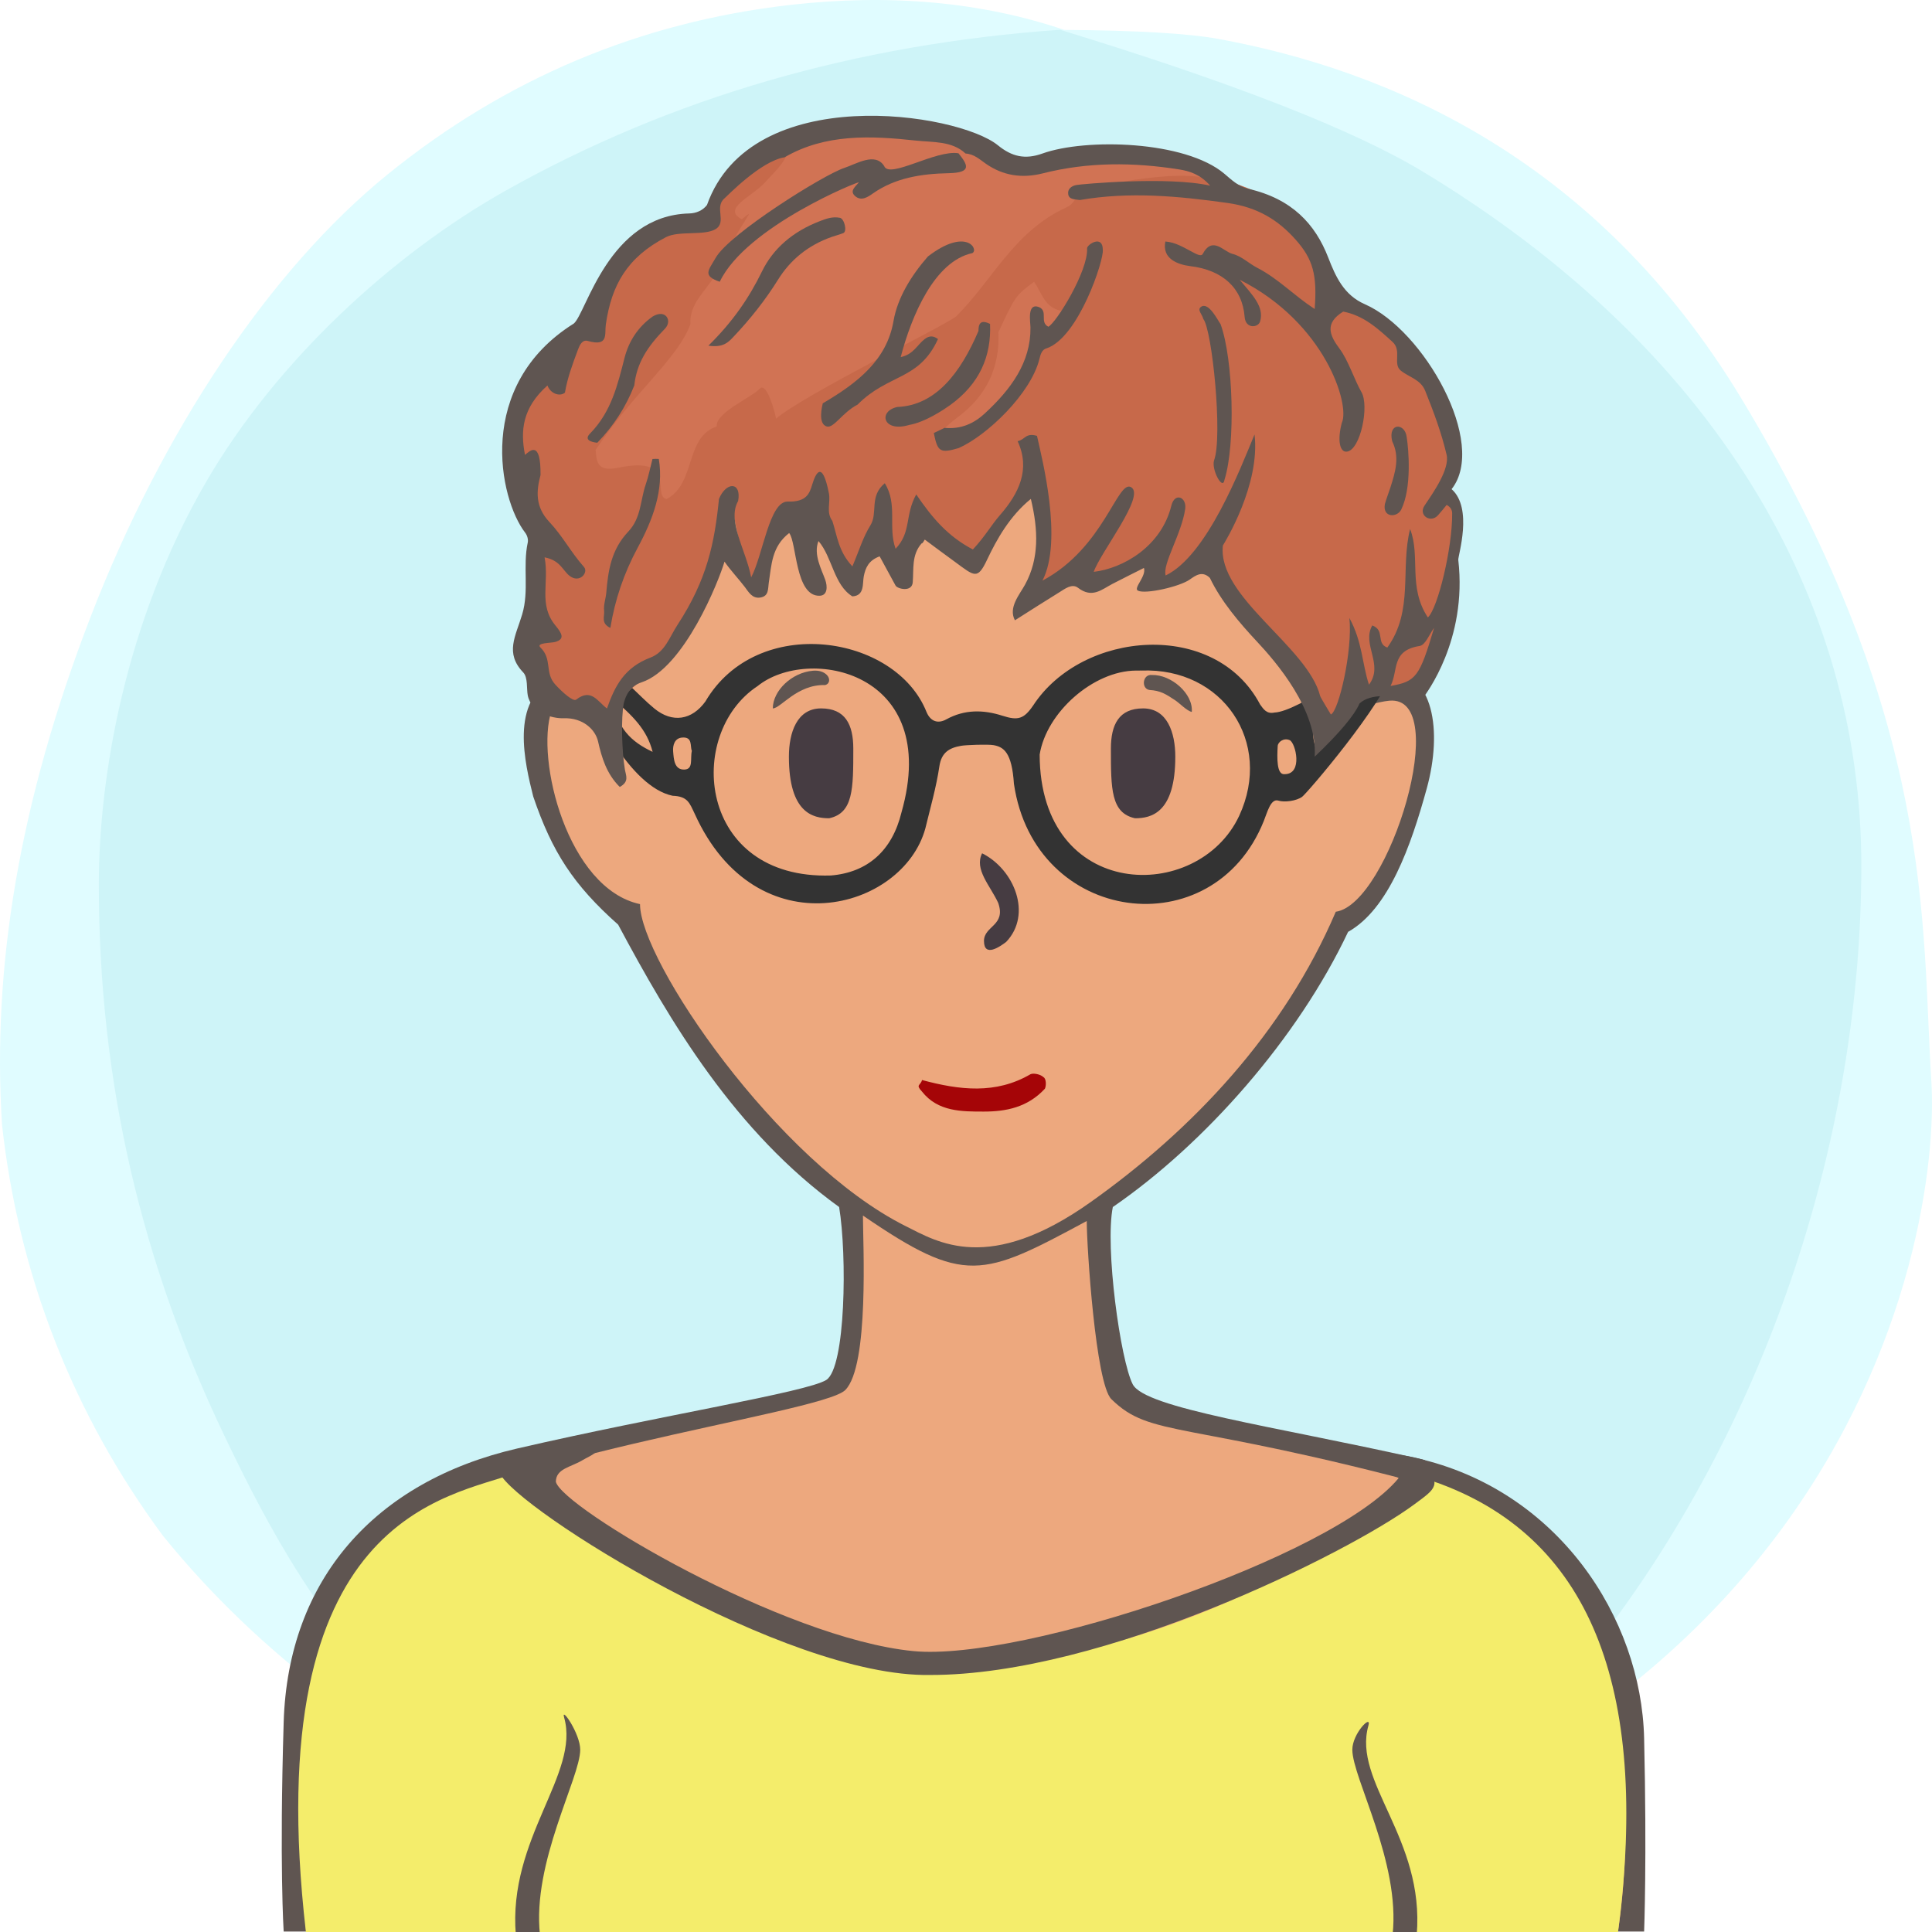 <?xml version="1.0" encoding="UTF-8"?><svg width="240" height="240" viewBox="0 0 240 240" version="1.1" xmlns="http://www.w3.org/2000/svg" xmlns:xlink="http://www.w3.org/1999/xlink"><defs><path id="bg-layer-1" d="M239.919,134.308 C241.162,153.816 229.215,227.784 119.966,239.778 C107.376,240.801 91.116,238.421 73.512,229.716 L70.166,227.784 C48.166,217.709 32.063,205.380 20.226,190.756 C9.026,175.619 2.295,158.277 0.250,139.719 C-0.993,120.210 2.363,99.697 11.237,76.672 C20.110,53.648 33.526,33.512 48.192,21.632 C62.859,9.752 79.517,2.745 98.132,0.616 C110.542,-0.803 121.903,0.229 132.215,3.714 C141.256,3.779 147.637,4.153 151.360,4.836 C172.633,8.738 198.376,19.798 216.309,49.488 C240.530,89.588 238.676,114.799 239.919,134.308 Z"></path><path id="bg-layer-2" d="M131.682,3.697 C153.137,10.258 168.153,16.128 176.728,21.308 C212.772,43.078 231.222,74.142 231.222,107.547 C231.222,140.935 219.745,176.053 199.239,203.013 C194.350,209.441 186.113,217.023 174.529,225.761 C152.192,235.106 134.015,239.778 120,239.778 C105.985,239.778 88.750,235.544 68.294,227.074 C60.428,221.353 55.199,217.218 52.607,214.671 C39.783,202.071 33.301,189.660 27.998,178.611 C17.633,157.012 12.278,134.629 12.278,109.879 C12.278,96.555 15.529,77.178 25.631,59.817 C34.294,44.927 48.652,31.630 62.877,23.647 C83.417,12.120 106.352,5.470 131.682,3.697 Z"></path></defs><title>Beste Freundin gesucht</title><desc>Profilbild</desc><g id="beste-freundin-gesucht" stroke="none" stroke-width="1" fill="none" fill-rule="evenodd"><g fill="none" fill-rule="evenodd"><use fill="#E0FCFF" xlink:href="#bg-layer-1"></use><use fill="#CEF4F8" xlink:href="#bg-layer-2"></use></g><path d="M204.239,215.941 C203.891,200.941 193.503,185.068 175.905,181.120 C158.308,177.171 142.239,174.941 140.711,171.961 C139.183,168.980 137.239,154.941 138.239,149.941 C149.731,142.039 161.239,128.941 167.466,115.759 C172.494,112.941 175.264,105.123 177.239,97.941 C179.215,90.759 178.060,83.439 172.494,83.439 L170.239,83.439 C170.239,83.439 169.035,73.328 167.239,67.941 C157.239,42.941 134.606,34.061 111.622,37.832 C98.694,40.346 77.146,52.555 73.017,75.720 C72.657,78.413 72.298,84.337 72.298,84.337 C72.298,84.337 69.964,83.800 68.887,84.337 C63.239,86.941 65.239,94.941 66.239,98.941 C68.574,105.820 71.239,109.941 76.787,114.862 C83.239,126.941 91.311,140.604 104.239,149.941 C105.239,155.941 105.049,169.903 102.644,171.422 C100.239,172.941 81.859,175.863 64.239,179.941 C46.620,184.019 35.778,196.163 35.239,213.941 C34.701,231.719 35.239,239.941 35.239,239.941 L201.239,239.941 L204.239,239.941 C204.239,239.941 204.588,230.941 204.239,215.941 Z" fill="#5F5551"></path><path d="M178,184.678 C147,176.356 143,178.678 138.056,173.804 C136.106,171.881 135,154.910 135,151.678 C122,158.678 119.866,159.678 107.197,151 C107.197,154.412 108,169.678 105,172.678 C102,175.678 57,181.322 48,191 C40.647,198.907 38,207.406 38,217.678 C38,220.336 38,239.678 38,239.678 L169.291,239.792 L201,239.819 C201,239.819 209,193 178,184.678 Z" fill="#eda87e"></path><path d="M79.505,112.314 C70.505,110.386 66.505,94.314 68.505,88.314 C69.505,85.607 75.616,87.582 75.616,87.582 C75.616,87.582 75.725,70.427 83.505,60.314 C93.505,47.314 108.108,40 122.841,40 C134.505,40 141.654,43.413 150.505,49.314 C168.505,61.314 168.809,87.942 168.809,87.942 C168.809,87.942 171.148,87.176 172.580,87.044 C180.505,86.314 172.580,112.314 165.936,113.261 C159.505,128.314 148.169,140.314 135.505,149.314 C122.841,158.314 116.505,154.314 112.505,152.314 C96.505,144.314 79.505,119.314 79.505,112.314 Z" fill="#eda87e"></path><path d="M67.087,240.446 C66.087,231.446 72.087,220.943 72.087,217.446 C72.087,215.446 69.667,211.976 70.087,213.446 C72.087,220.446 63.087,228.446 64.087,240.446 L67.087,240.446 Z" fill="#5F5551"></path><path d="M171.078,240.446 C170.078,231.446 176.078,220.943 176.078,217.446 C176.078,215.446 173.658,212.976 174.078,214.446 C176.078,221.446 167.078,228.446 168.078,240.446 L171.078,240.446 Z" fill="#5F5551" transform="translate(172.039, 227.223) scale(-1, 1) translate(-172.039, -227.223) "></path><path d="M141,101.648 C138,101 138,98 138,93 C138,90 139,88 142,88 C145,88 146,91 146,94 C146,101 143,101.648 141,101.648 Z" fill="#463C42"></path><path d="M101,101.648 C98,101 98,98 98,93 C98,90 99,88 102,88 C105,88 106,91 106,94 C106,101 103,101.648 101,101.648 Z" fill="#463C42" transform="translate(102.000, 94.824) scale(-1, 1) translate(-102.000, -94.824) "></path><path d="M128.004,133.448 C128.363,133.267 129.261,133.448 129.620,133.807 C129.980,133.985 129.980,134.883 129.800,135.244 C127.645,137.576 124.944,138.084 122.222,138.084 C119.500,138.084 116.512,138.115 114.537,135.603 C113.687,134.698 114.358,134.883 114.537,134.165 C119.206,135.422 123.695,135.960 128.004,133.448 Z" fill="#A50507"></path><path d="M125,117 C124.252,117.573 122.234,119 122.234,116.888 C122.234,115 125,115 124,112.162 C123,110 121,108 122,106 C126,108 128.252,113.573 125,117 Z" fill="#463C42"></path><path d="M100.973,83.320 C101.710,83.254 102.321,83.442 102.719,83.848 C103.146,84.288 103.098,84.947 102.499,85.101 C99,85.000 96.984,88.001 96,88.000 C96.014,85.769 98.380,83.547 100.973,83.320 Z" fill="#5F5551"></path><path d="M142.774,85.917 C141.701,85.858 141.721,84.008 142.907,84.035 C145.299,83.758 148.242,85.917 148.242,88.175 C147.625,88.098 146.613,87.211 146.076,86.920 C144.803,86.229 144.124,85.876 142.774,85.917 Z" fill="#5F5551" transform="translate(145.117, 86.093) rotate(5.000) translate(-145.117, -86.093) "></path><g><path d="M64,183 C56,186 32,188 38,240 L201,240 C205,209.333 197.333,190.667 178,184 C160,197.333 141.667,205 123,207 C104.333,209 84.667,201 64,183 Z" fill="#f4ed6b"></path><path d="M166,180.248 C169.426,180.392 171.678,181.920 173.742,183.619 C165.579,193.486 127.023,206.415 113.468,205.106 C97.206,203.537 69.796,187.256 69.050,184.067 C69.068,182.422 70.905,182.274 72.372,181.384 C73.326,180.803 74.721,180.457 74.556,178.868 C73.523,178.072 61.315,181.395 62.074,183.000 C64.201,187.490 97.523,208.385 115.520,208.071 C137.101,208.118 167.443,192.929 175.574,186.961 C178.599,184.741 178.910,184.628 177,181.384 C173.555,180.373 168.898,180.197 166,180.248 Z" fill="#5F5551"></path><path d="M67.078,240.353 C66.078,231.353 72.078,220.850 72.078,217.353 C72.078,215.353 69.658,211.883 70.078,213.353 C72.078,220.353 63.078,228.353 64.078,240.353 L67.078,240.353 Z" fill="#5F5551"></path><path d="M171.069,240.353 C170.069,231.353 176.069,220.850 176.069,217.353 C176.069,215.353 173.649,212.883 174.069,214.353 C176.069,221.353 167.069,228.353 168.069,240.353 L171.069,240.353 Z" fill="#5F5551" transform="translate(172.030, 227.130) scale(-1, 1) translate(-172.030, -227.130) "></path></g><g><path d="M85.945,93.274 C85.696,92.718 86.095,91.485 84.699,91.626 C83.801,91.716 83.559,92.583 83.620,93.342 C83.697,94.303 83.755,95.641 85.015,95.598 C86.170,95.559 85.716,94.250 85.945,93.274 M159.574,96.171 C161.901,96.171 160.934,92.270 160.215,91.947 C159.473,91.615 158.750,92.176 158.721,92.672 C158.634,94.159 158.582,96.275 159.574,96.171 M81.071,93.398 C80.361,90.593 78.576,88.908 76.079,86.742 C76.594,90.460 78.414,92.146 81.071,93.398 M163.628,93.398 C165.962,90.561 168.377,88.888 168.396,85.641 C166.859,88.132 161.485,88.106 163.628,93.398 M141.775,83.300 C141.859,83.300 141.484,83.298 141.109,83.301 C135.808,83.339 129.988,88.495 129.150,93.737 C129.197,111.957 148.812,112.309 153.942,101.334 C158.167,92.203 151.893,82.894 141.775,83.300 M94.109,85.229 C85.082,91.179 86.703,109.269 103.214,108.757 C107.768,108.381 110.826,105.692 111.986,100.917 C116.995,83.329 100.355,80.172 94.109,85.229 M72.187,84.585 C71.761,83.119 72.180,81.671 72.282,80.217 C73.336,79.928 73.991,80.224 74.721,81.170 C75.812,82.580 76.540,84.365 78.282,85.215 C79.283,86.155 80.235,87.155 81.297,88.023 C83.532,89.851 85.952,89.461 87.629,87.137 C94.062,76.183 111.278,78.806 115.100,88.460 C115.606,89.652 116.536,89.922 117.544,89.367 C119.822,88.112 122.157,88.150 124.534,88.914 C126.464,89.534 127.197,89.316 128.343,87.638 C134.445,78.294 150.956,76.929 156.532,87.509 C156.948,88.078 157.336,88.729 158.328,88.513 C161.259,88.406 170.091,81.942 171.243,81.430 C172.139,81.238 173.042,81.600 173.183,82.991 C171.776,87.553 162.356,98.551 161.750,98.987 C161.052,99.489 159.573,99.701 158.806,99.456 C157.842,99.148 157.413,100.965 156.995,101.982 C150.700,117.717 128.514,114.858 125.954,97.366 C125.698,93.441 124.674,92.800 123.437,92.566 C122.712,92.438 120.004,92.538 119.394,92.646 C117.946,92.900 116.950,93.448 116.691,95.203 C116.309,97.794 115.571,100.333 114.956,102.888 C112.174,113.109 93.956,118.058 86.288,101.066 C85.659,99.762 85.443,98.920 83.555,98.853 C78.255,97.750 73.647,88.150 72.187,84.585" fill="#333333"></path></g><g><g transform="translate(62.000, 14.000)"><path d="M112.996,71.415 C116.607,69.227 121.546,46.672 117.142,46.783 C117.499,44.049 119.115,41.698 117.867,38.203 C116.494,34.360 114.292,27.522 106.130,23.330 C100.840,20.612 106.001,17.775 96.934,11.438 C87.866,5.100 65.457,5.563 64.809,5.563 C64.161,5.563 35.599,-3.454 26.651,12.166 C26.651,12.166 16.103,14.676 14.160,19.480 C12.218,24.282 9.756,26.453 9.756,26.453 C9.756,26.453 5.047,30.987 4.056,32.701 C0.560,38.755 2.026,48.036 4.705,51.252 C4.705,51.252 5.222,58.735 4.705,61.975 C4.398,63.895 4.956,67.213 5.784,69.706 C6.354,71.419 7.051,72.742 7.683,72.956 C9.238,73.481 12.622,76.560 13.327,74.550 C14.031,72.538 20.180,70.552 24.975,60.412 C25.747,58.780 28.604,47.102 28.604,47.102 C28.604,47.102 30.941,60.565 31.907,58.177 C32.393,56.976 35.599,49.102 35.599,49.102 L38.658,56.264 L39.533,50.693 L43.662,56.809 L47.303,51.765 L49.265,55.957 L52.018,50.275 L58.668,55.063 L66.784,45.876 C66.784,45.876 67.853,57.396 64.420,60.412 C63.580,61.149 72.193,55.957 72.193,55.957 L73.924,58.513 L82.153,53.228 L82.153,58.513 L87.866,54.296 C89.129,57.354 100.805,70.112 102.894,75.223 C103.438,75.968 106.908,70.151 112.996,71.415 Z" fill="#c7694a"></path><g><path d="M62.378,5.321 C59.979,2.601 46.637,-2.159 35.986,4.042 C36.021,5.817 34.106,7.445 33.076,8.612 C31.478,10.421 27.592,11.897 30.153,13.237 C32.314,11.462 30.116,13.249 26.825,20.233 C25.641,22.170 23.605,23.750 23.768,26.260 C22.151,30.649 16.719,34.729 12,41.883 C12.091,43.414 12.227,44.635 14.775,44.107 C22.296,42.548 18.896,47.605 20.809,48 C24.485,46.041 23.033,40.330 27.041,38.972 C26.839,37.288 31.297,35.415 32.353,34.303 C33.239,33.371 34.236,37.097 34.411,38.004 C37.794,35.073 55.898,26.182 56.801,25.280 C61.331,20.765 63.946,14.765 70.443,11.774 C71.276,11.390 71.686,10.764 71.729,9.946 C71.157,9.834 82.685,6.919 87.913,8.131 C89.681,2.033 64.047,7.214 62.378,5.321" fill="#d17354"></path><path d="M87.471,25.608 C87.373,25.100 86.684,24.493 87.175,24.130 C88.137,23.420 89.290,25.825 89.626,26.272 C91.206,30.602 91.496,41.177 90.116,45.580 C89.902,47.055 88.432,44.256 88.825,43.164 C89.899,40.191 88.582,26.958 87.471,25.608" fill="#5F5551"></path><path d="M112.066,49.300 C111.565,50.326 109.709,50.329 110.039,48.600 C110.231,47.905 110.507,47.226 110.727,46.537 C111.333,44.648 111.903,42.770 110.945,40.821 C110.372,38.482 112.549,38.482 112.750,40.328 C112.982,41.833 113.401,46.568 112.066,49.300" fill="#5F5551"></path><path d="M42.867,6.866 C44.405,6.361 46.705,4.875 47.828,6.615 C48.449,8.290 54.270,4.563 57.069,5.043 C58.186,6.447 58.818,7.453 55.854,7.514 C52.449,7.583 49.226,8.089 46.467,10.010 C45.845,10.443 44.985,11.076 44.183,10.319 C43.524,9.697 44.279,9.164 44.691,8.657 C44.892,8.409 30.705,14.105 27.410,21 C25.195,20.251 26.043,19.546 26.904,18.026 C28.605,15.022 40.318,7.704 42.867,6.866" fill="#5F5551"></path><path d="M16.794,33.881 C15.767,36.515 14.244,38.892 12.199,41 C11.400,40.923 10.535,40.630 11.291,39.861 C13.955,37.147 14.720,33.800 15.583,30.453 C16.107,28.420 17.217,26.645 19.064,25.325 C20.714,24.324 21.545,25.867 20.606,26.827 C18.393,29.091 17.096,31.111 16.794,33.881" fill="#5F5551"></path><path d="M19.053,43.019 C19.315,42.996 19.578,42.994 19.840,43.012 C20.488,46.912 19.077,50.585 17.223,54.025 C15.494,57.237 14.390,60.495 13.822,64 C12.599,63.430 13.126,62.552 13.046,61.872 C12.957,61.138 13.251,60.379 13.315,59.626 C13.546,56.934 13.897,54.307 16.057,52.025 C17.659,50.333 17.538,48.142 18.214,46.181 C18.571,45.144 18.778,44.074 19.053,43.019" fill="#5F5551"></path><path d="M50.939,38.789 C47.675,39.761 47.053,37.086 49.459,36.556 C54.255,36.369 57.344,32.280 59.549,27.111 C59.543,26.319 59.737,25.616 60.987,26.239 C61.158,30.253 59.698,33.686 56.002,36.343 C55.376,36.793 52.974,38.440 50.939,38.789" fill="#5F5551"></path><path d="M54.519,28.121 C52.154,33.293 48.367,32.397 44.537,36.257 C42.647,37.234 41.594,39.203 40.723,38.983 C39.560,38.691 40.131,36.420 40.207,36.103 C44.540,33.560 48.158,30.731 48.994,25.885 C49.490,23.005 51.161,20.280 53.263,17.864 C58.052,14.185 59.626,17.013 58.784,17.443 C54.092,18.450 51.240,25.200 49.888,30.361 C51.472,30.028 51.919,28.858 52.849,28.136 C53.446,27.671 53.957,27.697 54.519,28.121" fill="#5F5551"></path><path d="M26,28.940 C29.032,25.966 31.070,22.972 32.657,19.714 C34.036,16.885 36.470,14.772 39.821,13.479 C40.630,13.167 41.420,12.872 42.342,13.058 C42.886,13.169 43.275,14.750 42.755,14.957 C42.303,15.136 41.819,15.257 41.356,15.418 C38.323,16.479 36.153,18.329 34.645,20.751 C33.063,23.292 31.182,25.661 29.060,27.897 C28.444,28.544 27.804,29.206 26,28.940" fill="#5F5551"></path><path d="M55,39.511 C55.606,38.985 56.170,38.419 56.824,37.942 C60.684,35.131 62.209,31.500 62.031,27.252 C64.094,22.819 64.182,22.691 66.456,21 C67.431,22.372 67.737,24.289 70,24.649 C69.625,25.592 59.740,43.120 55,39.511" fill="#d17354"></path><path d="M113.168,51.724 C111.928,56.587 113.653,61.844 110.338,66.444 C108.883,65.907 110.101,64.297 108.470,63.695 C107.119,66.044 109.941,68.550 108.058,71.053 C107.190,68.406 107.260,65.779 105.625,62.762 C106.055,66.759 104.299,74.365 103.326,74.755 C103.326,74.755 102.047,72.657 102,72.472 C100.435,66.303 89.196,60.169 89.911,53.765 C90.192,53.306 94.576,46.192 93.843,39.969 C92.098,44.176 87.965,54.992 82.804,57.486 C82.364,56.099 84.792,52.308 85.229,49.222 C85.437,47.753 83.931,47.110 83.511,48.812 C82.248,53.927 77.464,56.620 73.867,57.037 C74.741,54.531 80.328,47.585 78.516,46.523 C76.816,45.526 75.179,54.031 67.495,58.131 C70.074,53.154 67.441,42.958 66.818,40.143 C65.389,39.727 65.336,40.628 64.414,40.806 C66.021,44.276 64.601,47.263 62.227,49.981 C61.115,51.252 60.383,52.624 58.854,54.257 C55.745,52.626 53.805,50.342 51.819,47.420 C50.371,50.018 51.244,52.086 49.255,54.169 C48.277,51.482 49.550,48.675 47.913,46.029 C45.935,47.659 47.095,49.709 46.118,51.271 C45.206,52.730 44.727,54.388 43.887,56.358 C42.140,54.500 41.994,52.525 41.396,50.709 C40.593,49.628 41.197,48.416 40.971,47.281 C40.129,43.021 39.310,44.833 38.897,46.192 C38.559,47.302 38.196,48.378 35.858,48.307 C33.566,48.239 32.763,55.024 31.313,57.719 C30.665,54.310 28.280,50.693 29.693,48.239 C30.136,45.816 28.202,45.805 27.313,47.982 C26.761,53.475 25.836,57.998 22.168,63.613 C21.162,65.151 20.618,66.999 18.807,67.685 C15.586,68.903 14.387,71.184 13.401,74.010 C12.240,73.159 11.462,71.449 9.574,72.909 C9.201,73.197 7.869,72.001 6.994,71.053 C5.619,69.564 6.646,67.921 5.146,66.444 C4.512,65.822 6.457,65.899 6.994,65.740 C8.219,65.378 7.787,64.663 6.994,63.695 C4.861,61.091 6.249,58.444 5.652,55.235 C7.584,55.613 7.871,56.808 8.705,57.495 C9.989,58.554 11.143,57.106 10.542,56.430 C8.922,54.603 7.885,52.581 6.250,50.846 C4.443,48.925 4.631,46.974 5.146,45.015 C5.191,40.627 3.833,41.988 3.216,42.509 C2.629,39.487 2.890,36.659 6.009,33.884 C6.353,34.873 7.525,35.324 8.179,34.773 C8.484,32.943 9.150,31.159 9.818,29.380 C9.997,28.909 10.320,28.156 11.017,28.353 C13.653,29.101 13.086,27.494 13.259,26.300 C13.966,21.406 15.907,17.963 20.742,15.455 C22.338,14.627 25.500,15.314 26.898,14.459 C28.328,13.586 26.692,11.746 28.002,10.636 C28.346,10.344 32.518,5.998 35.471,5.537 C40.514,2.604 46.150,2.851 51.772,3.463 C53.876,3.691 56.263,3.490 57.942,5.071 C59.022,5.141 59.704,5.812 60.465,6.339 C62.593,7.815 64.935,8.196 67.557,7.531 C73.142,6.114 78.806,6.148 84.473,7.046 C85.758,7.249 87.087,7.648 88.333,9.066 C83.104,7.876 72.304,8.870 71.706,8.983 C71.040,9.109 70.600,9.523 70.697,10.130 C70.809,10.828 71.567,10.739 72.140,10.849 C78.290,9.786 84.354,10.353 90.489,11.213 C94.251,11.740 96.818,13.361 98.974,15.798 C101.095,18.193 101.642,20.134 101.314,24.387 C98.725,22.697 96.791,20.613 94.183,19.270 C93.127,18.726 92.233,17.815 91.110,17.541 C89.991,17.267 88.631,15.260 87.398,17.557 C87.206,17.914 86.523,17.513 86.110,17.298 C85.057,16.749 84.052,16.104 82.765,15.999 C82.325,18.164 84.319,18.873 85.908,19.068 C89.856,19.552 92.342,21.771 92.614,25.374 C92.729,26.890 94.308,26.724 94.538,25.924 C95.058,24.104 93.612,22.679 92.000,20.754 C102.613,26.096 105.726,36.285 104.691,38.508 C104.105,40.683 104.425,42.236 105.335,42.102 C107.021,41.853 108.119,36.382 107.118,34.699 C106.242,33.170 105.481,30.746 104.409,29.322 C103.150,27.647 102.520,26.146 104.858,24.708 C107.409,25.192 109.178,26.829 110.980,28.466 C112.179,29.554 110.991,31.210 112.007,32.034 C113.016,32.854 114.481,33.139 115.038,34.534 C116.083,37.146 117.052,39.716 117.699,42.474 C118.116,44.252 116.086,47.132 114.958,48.811 C114.158,50.000 115.707,51.038 116.630,50.013 C117.006,49.597 117.353,49.157 117.707,48.724 C118.163,48.965 118.390,49.310 118.393,49.774 C118.427,54.083 116.614,61.561 115.376,62.703 C112.865,58.915 114.495,55.125 113.168,51.724 Z M114.349,66.246 C115.085,66.129 115.556,64.777 116.149,63.995 C114.334,70.095 113.912,70.655 110.740,71.213 C111.736,69.272 110.783,66.812 114.349,66.246 Z M118.322,46.764 C122.836,41.073 114.882,27 107.545,23.790 C104.945,22.653 103.918,20.373 103,18 C101.387,13.832 98.491,10.694 93.067,9.453 C91.838,9.173 90.974,8.326 90.092,7.580 C85.229,3.463 72.856,3.144 67.495,5.071 C65.326,5.851 63.686,5.453 61.963,4.048 C57,7.161e-15 31.313,-4 25.822,11.468 C25.296,12.150 24.484,12.496 23.605,12.517 C13.578,12.766 10.830,24.921 9.278,26.193 C-3,33.884 5.496e-15,47.976 3.234,52.166 C3.499,52.509 3.642,53.012 3.560,53.393 C2.919,56.341 3.753,59.348 2.870,62.309 C2.054,65.048 0.686,67.115 2.998,69.533 C3.597,70.159 3.400,71.570 3.560,72.378 C3.993,74.570 6.657,75.273 7.993,75.223 C10.431,75.131 11.963,76.642 12.293,78.107 C12.746,80.111 13.347,82.133 14.986,83.758 C16.203,83.099 15.750,82.327 15.631,81.626 C15.235,79.291 15.142,75.159 15.484,73.383 C15.751,72.264 16.338,71.213 17.694,70.763 C23,69 27.313,58.131 28,55.770 C28.706,56.795 29.857,58.034 30.529,58.925 C30.992,59.535 31.435,60.387 32.446,60.229 C33.533,60.061 33.385,59.133 33.499,58.402 C33.844,56.218 33.841,53.918 36.032,52.218 C36.977,53.335 36.759,60.113 39.826,60.006 C40.832,59.971 40.792,58.816 40.518,58.033 C40.087,56.801 39.005,54.865 39.675,53.210 C41.406,55.231 41.573,58.660 43.883,60.083 C45.428,60.002 45.124,58.493 45.303,57.585 C45.507,56.552 45.893,55.615 47.274,55.112 C47.993,56.432 48.623,57.588 49.250,58.743 C49.473,59.151 51.278,59.612 51.384,58.342 C51.522,56.691 51.218,54.953 52.480,53.509 C52.682,53.509 52.830,52.991 52.898,53.043 C54.107,53.959 55.369,54.869 56.592,55.770 C59.087,57.608 59.425,58.059 60.636,55.498 C61.813,53.012 63.435,50.103 66.056,47.976 C66.989,51.857 67.094,55.404 65.343,58.610 C64.653,59.874 63.224,61.477 64.077,63.055 C66.047,61.809 67.799,60.677 69.583,59.583 C70.275,59.160 71.163,58.444 71.912,59.017 C73.683,60.375 74.858,59.223 76.202,58.527 C77.480,57.864 78.774,57.224 80.104,56.552 C80.430,57.580 78.745,59.071 79.360,59.375 C80.306,59.844 84.550,58.875 85.796,57.994 C86.539,57.470 87.357,56.868 88.297,57.793 C89.696,60.706 91.952,63.352 94.183,65.740 C96.414,68.129 101.708,74.175 101.314,80 C104.365,77.094 106.224,74.889 106.890,73.383 C107.556,72.776 108.555,72.472 109.887,72.472 C113.235,72.472 113.290,75.352 114.882,72.563 C115.044,72.278 120.309,65.568 119.153,55.556 C119.096,55.058 121.022,49.145 118.322,46.764 Z" fill="#5F5551"></path><path d="M73.042,16.854 C73.018,16.380 75.000,15.099 74.995,17.044 C75.142,18.307 71.992,27.893 68.043,29.258 C67.417,29.403 67.251,30.062 67.126,30.572 C66.057,34.928 60.570,40.128 57.085,41.664 C54.780,42.336 54.472,42.137 54,39.791 C54.448,39.577 54.894,39.362 55.340,39.148 C57.387,39.352 58.997,38.591 60.309,37.383 C63.589,34.364 66.050,31.013 66.009,26.701 C66.002,25.970 65.549,23.585 67.068,24.147 C68.247,24.666 67.095,26.020 68.233,26.590 C69.244,26.045 73.191,19.660 73.042,16.854" fill="#5F5551"></path></g></g></g></g></svg>